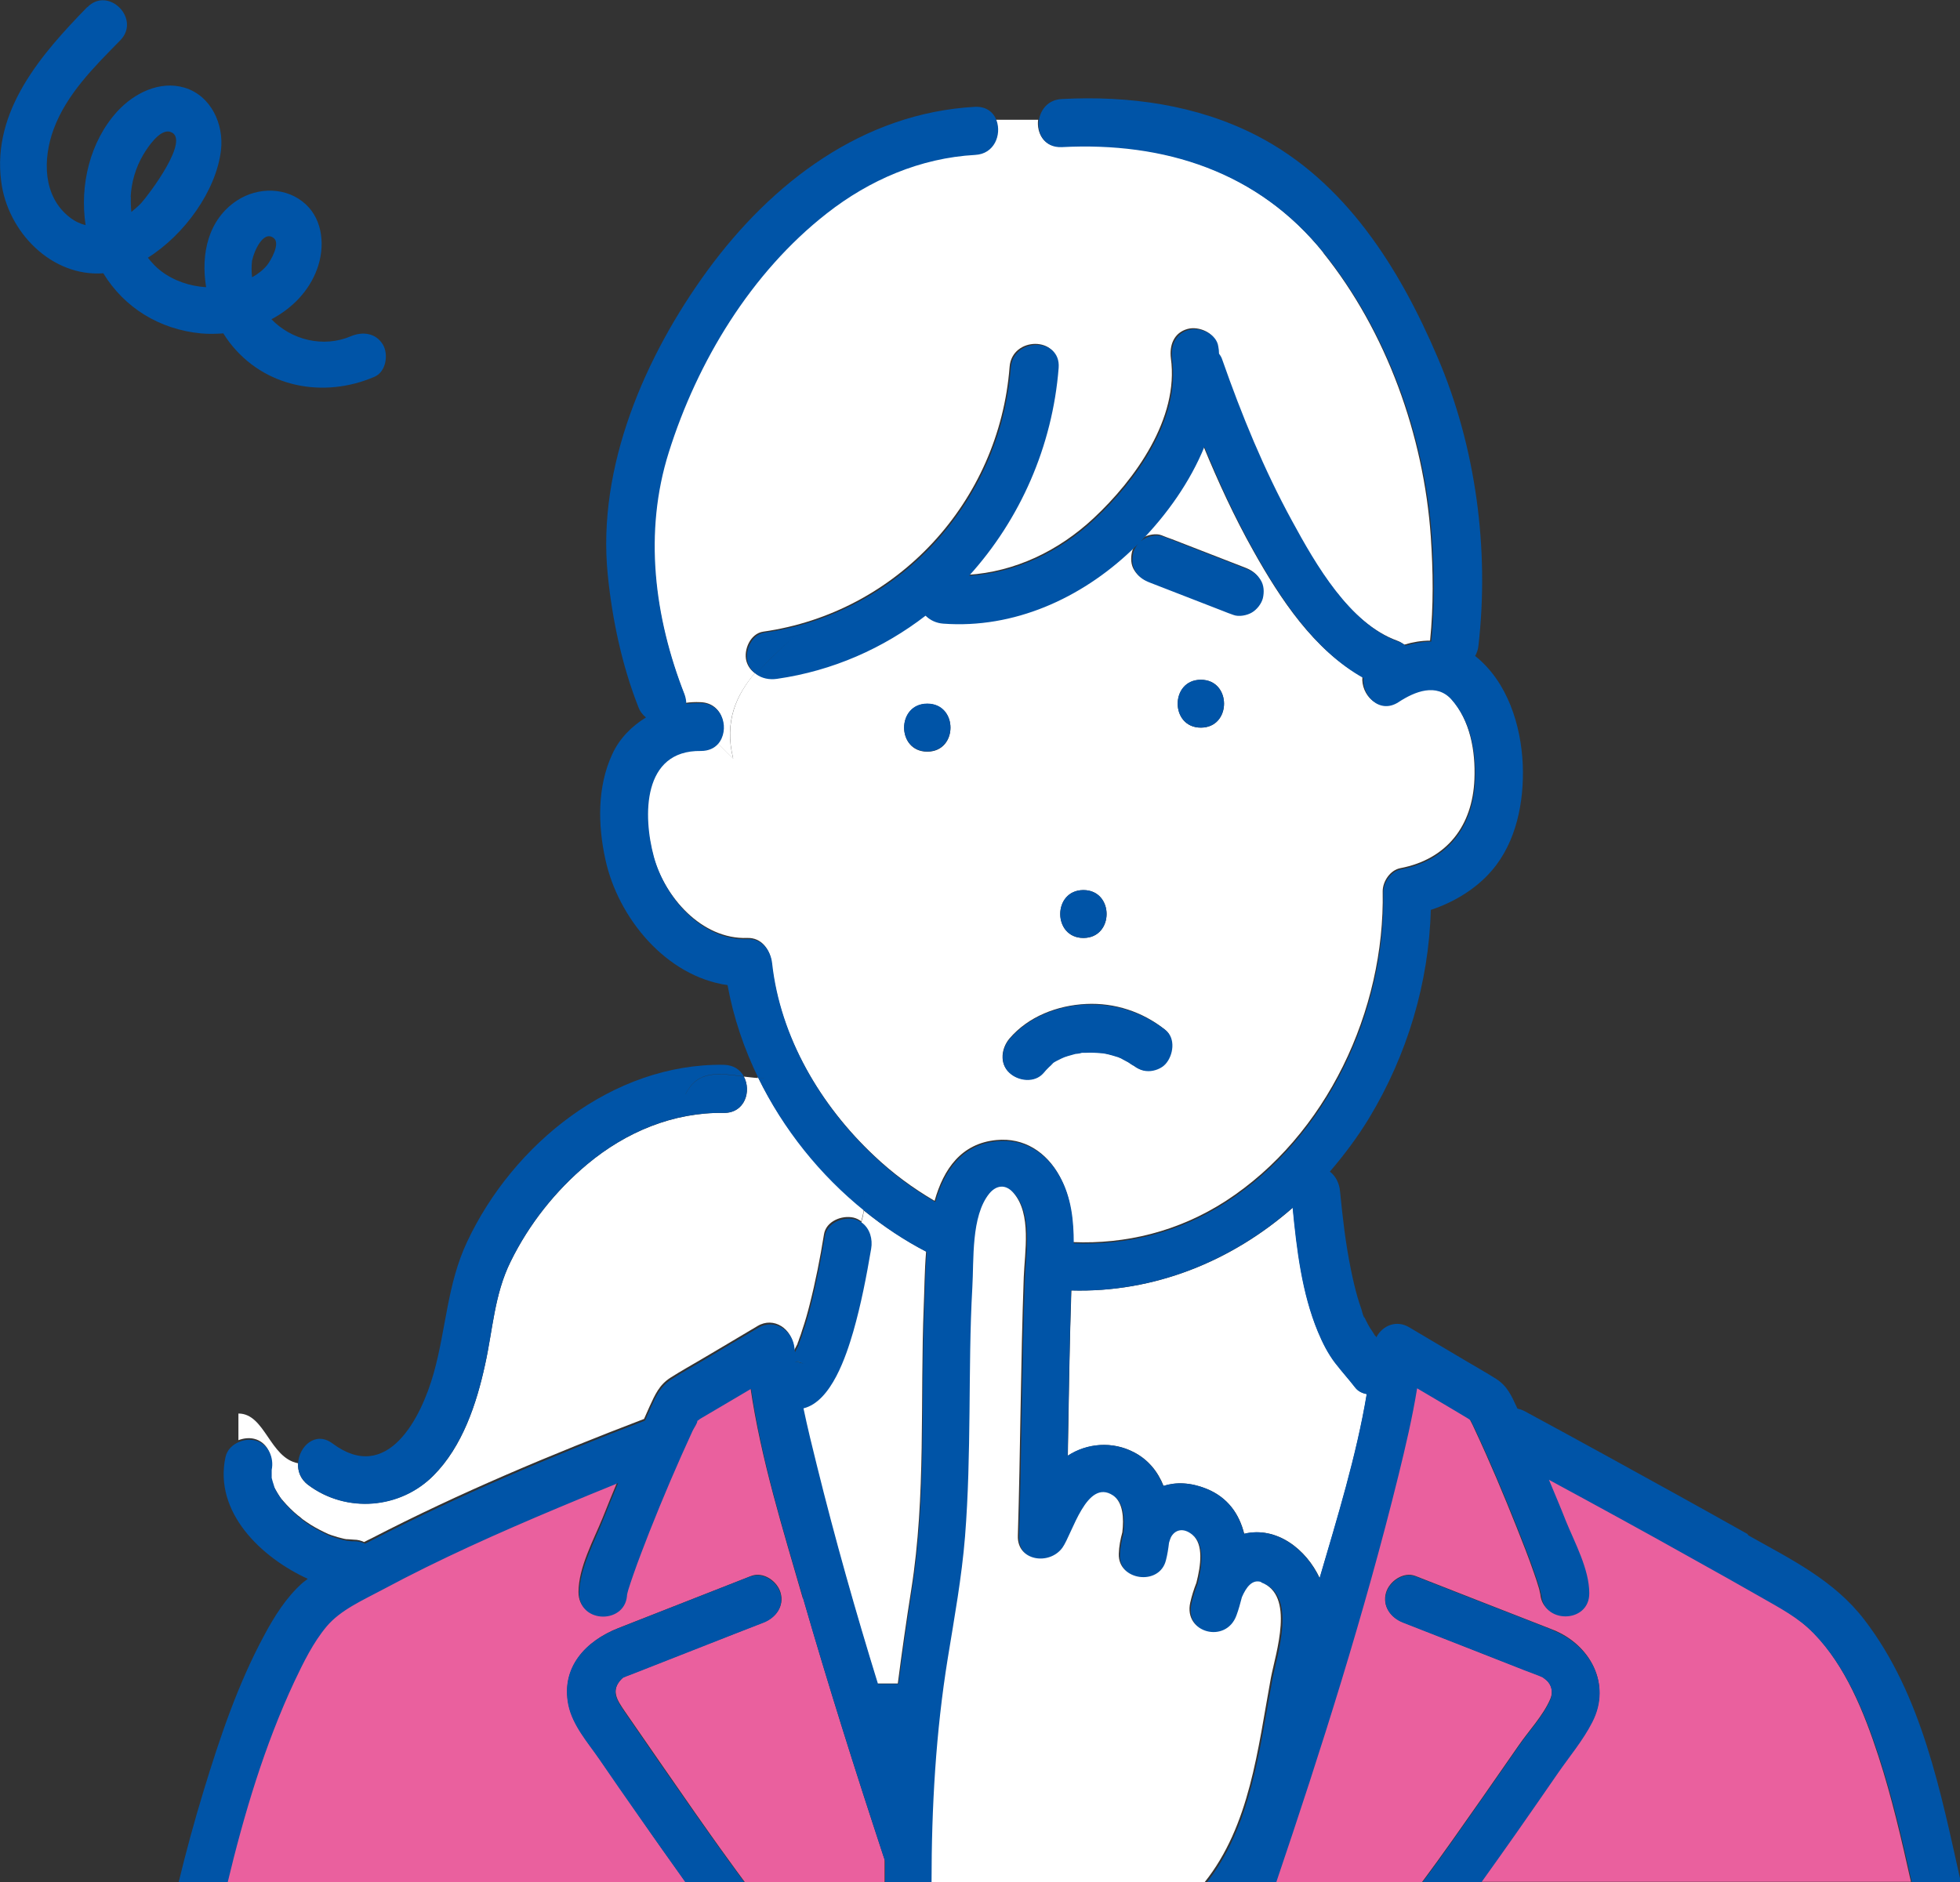 <?xml version="1.0" encoding="UTF-8"?><svg id="_レイヤー_2" xmlns="http://www.w3.org/2000/svg" viewBox="0 0 83.11 79.83"><rect x="0" y="0" width="83.11" height="79.83" fill="#333333" stroke="none"/><defs><style>.cls-1{fill:#40bdd8;}.cls-1,.cls-2,.cls-3,.cls-4{stroke-width:0px;}.cls-2{fill:#fff;}.cls-3{fill:#ea609e;}.cls-4{fill:#0054a7;}</style></defs><g id="rayout"><path class="cls-1" d="M62.29,60.15s-.01-.03-.01-.03c0,0,0,.02.01.03Z"/><path class="cls-2" d="M56.63,57.82c-.31-.41-.54-.86-.74-1.34-.68-1.64-.89-3.49-1.07-5.26-2.6,2.28-5.88,3.61-9.39,3.51-.08,2.34-.11,4.67-.15,7.01.83-.54,1.9-.62,2.8-.15.62.32,1.02.83,1.26,1.43.53-.17,1.14-.15,1.82.12.91.37,1.39,1.08,1.6,1.91,1.37-.33,2.63.65,3.2,1.88.74-2.52,1.57-5.21,2-7.81-.19-.03-.36-.12-.49-.28-.27-.35-.57-.67-.84-1.03Z"/><path class="cls-1" d="M58.3,56.68s.03.03.04.04c0,0,0-.01,0-.02-.03-.03-.05-.05-.08-.07.01.01.02.03.03.04Z"/><path class="cls-1" d="M58.25,56.62s.01.01.02.02c0,0,0,0,0,0,0,0,0,0-.02-.01Z"/><path class="cls-1" d="M37.85,73.45s0,0,0-.01c0,0,0,0,0,0,0,0,0,0,0,.01Z"/><path class="cls-1" d="M45.88,44.65s.02,0,.03-.01c0,0-.01,0-.02,0-.15,0-.07.02-.01.01Z"/><path class="cls-1" d="M14.76,65.34c.08,0,.15.01,0,0h0Z"/><path class="cls-1" d="M33.91,57.76s.02,0,.02,0c-.27-.12-.09-.02-.02,0Z"/><path class="cls-1" d="M33.72,57.74s0,0,0,0c.15.01.29.05.42.11-.09-.04-.16-.07-.21-.09,0,0-.14-.01-.22-.03Z"/><path class="cls-1" d="M47.43,44.83s0,0,.01,0c0,0,0,0,0,0-.02,0-.04-.02-.04-.02,0,0,.01,0,.02.01Z"/><path class="cls-1" d="M47.45,44.84s.04.02.06.03c0,0,0,0-.06-.03Z"/><path class="cls-1" d="M46.68,44.65s.02,0,.02,0c.06,0,.13,0,.02,0-.01,0-.03,0-.04,0Z"/><path class="cls-1" d="M45.92,44.64s0,0,0,0c0,0-.01,0-.02,0,0,0,0,0,0,0Z"/><path class="cls-1" d="M46.68,44.65h0s-.03,0-.03,0c0,0,.02,0,.03,0Z"/><path class="cls-2" d="M36.53,51.85c.32.24.44.69.38,1.09-.2,1.18-.42,2.37-.76,3.52-.29.99-.92,2.97-2.11,3.25.17.81.37,1.63.57,2.43.77,3.11,1.65,6.2,2.59,9.26.29,0,.58,0,.87,0,.17-1.32.36-2.65.57-3.98.63-3.97.37-8.03.53-12.03.03-.64.03-1.46.1-2.31-.93-.49-1.82-1.08-2.64-1.74-.02.17-.06.34-.11.51Z"/><path class="cls-2" d="M32.14,45.72c-.2-.01-.41-.04-.6-.06.33.61.05,1.55-.85,1.54-2.14-.03-4.15.81-5.78,2.17-1.36,1.14-2.48,2.55-3.26,4.14-.69,1.4-.75,2.87-1.08,4.36-.36,1.66-.96,3.48-2.19,4.71-1.42,1.42-3.7,1.6-5.31.4-.33-.24-.45-.59-.43-.92-1.21-.23-1.4-2.11-2.53-2.11v1.13c.21-.08.44-.11.66-.06.56.13.82.73.71,1.25,0,.01,0,.02,0,.03,0,.05,0,.1,0,.14,0,.06,0,.11,0,.17,0,0,0,0,0,0,.02.12.06.23.1.34,0,.01,0,.02,0,.02.03.06.05.11.08.17.06.11.13.22.2.33.04.06.09.12.13.18-.02-.04-.04-.07-.05-.09-.01-.02-.02-.04-.03-.04,0,0,.01.02.03.04.02.03.05.08.07.1.19.22.4.43.62.61.06.05.13.09.18.15-.04-.04-.05-.06-.07-.07-.01-.01-.02-.02-.02-.02,0,0,0,0,.02.02.03.03.07.07.1.09.11.08.23.16.34.23.24.15.5.28.76.4,0,0,0,0,.01,0,.07.03.13.05.2.07.11.04.23.07.35.1.06.02.13.03.19.04.01,0,.02,0,.04,0,.09,0,.19.02.28.02.16,0,.3.04.43.1.1-.05.21-.11.32-.16,3.73-1.93,7.63-3.56,11.55-5.06.08-.18.16-.36.24-.54.23-.5.41-.91.88-1.21.44-.28.89-.53,1.33-.79.79-.47,1.58-.93,2.36-1.4.7-.42,1.47.13,1.53.88,0,.05.01.11.02.16.05-.1.1-.19.15-.29,0,0,0-.01,0-.02.03-.06.05-.13.07-.19.05-.12.09-.25.13-.38.12-.35.22-.7.31-1.06.25-.98.45-1.99.61-2.99.09-.56.76-.82,1.25-.71.13.03.24.09.33.16.05-.17.09-.35.11-.51-1.88-1.52-3.44-3.46-4.5-5.63Z"/><path class="cls-2" d="M56.12,10.72c-2.78-3.47-6.77-4.74-11.13-4.51-.72.04-1.04-.57-.97-1.13h-1.79c.21.58-.1,1.4-.91,1.45-2.31.13-4.47,1.06-6.29,2.48-3.21,2.5-5.49,6.28-6.7,10.13-1.07,3.39-.61,7,.67,10.28.05.14.07.27.07.39.2-.03.41-.04.62-.03.98.02,1.23,1.17.73,1.73.22.22.45.45.67.67-.4-1.59.14-2.71.92-3.63-.16-.12-.29-.27-.36-.51-.13-.48.17-1.17.71-1.25,5.69-.81,10.01-5.51,10.45-11.23.1-1.3,2.13-1.3,2.03,0-.26,3.33-1.64,6.44-3.8,8.82,2-.13,3.84-1.01,5.33-2.4,1.76-1.64,3.63-4.24,3.28-6.78-.07-.55.12-1.09.71-1.25.48-.13,1.18.17,1.25.71.01.1.02.2.03.3.05.08.1.16.14.26.82,2.34,1.76,4.65,2.95,6.82,1.01,1.86,2.47,4.39,4.51,5.13.12.04.22.11.31.17.36-.11.73-.17,1.09-.17.15-1.46.13-2.96.03-4.42-.3-4.27-1.87-8.68-4.57-12.04Z"/><path class="cls-2" d="M59.25,29.73c-.8.53-1.55-.27-1.48-1.02-2.06-1.14-3.5-3.34-4.62-5.34-.81-1.44-1.5-2.94-2.13-4.47-.61,1.49-1.58,2.86-2.7,4.01.05-.04.1-.08.15-.11.21-.12.55-.19.78-.1.15.06.3.12.45.17,1.03.4,2.06.8,3.09,1.2.26.1.46.23.61.47.15.23.16.52.1.78-.06.24-.26.48-.47.61-.21.12-.55.19-.78.1-.15-.06-.3-.12-.45-.17-1.03-.4-2.06-.8-3.09-1.2-.26-.1-.46-.23-.61-.47-.15-.23-.16-.52-.1-.78.04-.18.16-.36.31-.49-.13.13-.26.26-.39.38-2.14,2.04-4.98,3.32-7.97,3.1-.29-.02-.56-.15-.75-.34-1.79,1.38-3.93,2.34-6.3,2.68-.33.05-.65-.02-.89-.2-.78.93-1.31,2.05-.92,3.63-.22-.22-.45-.45-.67-.67-.16.19-.41.31-.73.3-2.47-.05-2.47,2.75-1.99,4.5.48,1.74,2.05,3.55,3.99,3.48.6-.02.96.49,1.02,1.02.35,3.16,2.07,6.07,4.36,8.22.78.74,1.65,1.38,2.56,1.91.38-1.35,1.13-2.44,2.63-2.58,1.16-.11,2.11.51,2.66,1.52.48.87.58,1.84.58,2.81,2.22.09,4.45-.44,6.47-1.74,4.29-2.78,6.76-8.1,6.66-13.14,0-.42.32-.9.75-.98,1.98-.38,3.06-1.8,3.14-3.77.05-1.2-.18-2.51-1-3.43-.64-.71-1.55-.35-2.25.11ZM39.32,31.88c-1.31,0-1.31-2.03,0-2.03s1.31,2.03,0,2.03ZM45.94,37.75c1.31,0,1.31,2.03,0,2.03s-1.31-2.03,0-2.03ZM49.4,45.11c-.17.19-.47.3-.72.3-.29,0-.5-.12-.72-.3.25.19-.06-.03-.13-.07-.09-.05-.18-.1-.28-.15,0,0-.03-.01-.04-.02-.01,0-.05-.01-.08-.04-.1-.03-.2-.07-.3-.09-.1-.03-.19-.05-.29-.07-.01,0-.09-.01-.14-.02-.01,0-.02,0-.02,0-.21-.02-.42-.03-.63-.02-.05,0-.09,0-.14,0,0,0-.02,0-.04.01-.08.02-.25.04-.28.04-.11.03-.22.06-.32.09-.05.02-.1.04-.15.05-.12.05-.56.25-.55.32,0-.02.18-.16.02-.01-.04.04-.08.07-.12.11-.08.08-.16.16-.23.25-.37.43-1.06.35-1.44,0-.43-.39-.34-1.03,0-1.44.8-.94,2.03-1.41,3.25-1.47,1.22-.06,2.39.33,3.34,1.08.45.35.33,1.07,0,1.44ZM50.92,30.86c-1.31,0-1.31-2.03,0-2.03s1.31,2.03,0,2.03Z"/><path class="cls-3" d="M76.86,69.22c-.65-.67-1.44-1.08-2.24-1.54-.95-.54-1.9-1.08-2.86-1.61-2.03-1.14-4.08-2.25-6.13-3.37.24.58.49,1.17.72,1.75.36.92.98,2.05.99,3.06,0,1.31-2.03,1.31-2.03,0,0,.24,0,0-.07-.2-.06-.21-.13-.41-.2-.61-.22-.64-.47-1.27-.72-1.9-.56-1.41-1.15-2.81-1.79-4.18,0-.01-.14-.3-.21-.43-.05-.04-.1-.08-.14-.1-.44-.26-.88-.52-1.31-.78-.28-.16-.55-.33-.83-.49-.2,1.24-.49,2.48-.79,3.69-1.44,5.84-3.27,11.61-5.2,17.31h6.25c.83-1.11,1.75-2.43,2.57-3.6.51-.73,1.02-1.47,1.53-2.2.42-.61,1.04-1.27,1.33-1.95.1-.22.1-.45-.03-.66-.07-.12-.16-.18-.26-.26-.02-.01-.03-.02-.04-.03-.25-.11-.51-.2-.77-.3-1.72-.67-3.43-1.34-5.15-2.02-.51-.2-.87-.68-.71-1.25.14-.49.74-.91,1.25-.71.95.37,1.91.75,2.86,1.12.99.39,1.98.77,2.97,1.16,1.56.62,2.49,2.28,1.66,3.89-.39.77-.98,1.47-1.47,2.18-.58.84-1.17,1.68-1.75,2.52-.49.7-.99,1.41-1.49,2.1h18.23c-.4-1.79-.81-3.58-1.38-5.33-.61-1.87-1.4-3.84-2.79-5.28Z"/><path class="cls-3" d="M34.04,67.78c-.84-2.91-1.78-5.91-2.22-8.94-.29.17-.59.35-.88.52-.43.25-.86.51-1.29.76-.02.01-.06.04-.11.08,0,0,0,0,0,0,0,.11-.15.31-.2.42-.65,1.41-1.26,2.84-1.83,4.28-.24.6-.47,1.2-.68,1.81-.08.22-.15.44-.22.66-.07.23-.05.29-.05.15,0,1.31-2.04,1.31-2.03,0,0-1.05.65-2.22,1.03-3.16.2-.51.41-1.01.62-1.52-.86.35-1.72.7-2.57,1.06-2.5,1.06-4.99,2.16-7.38,3.44-.9.48-1.81.88-2.41,1.58-.58.68-.99,1.52-1.36,2.32-1.27,2.71-2.15,5.66-2.85,8.59h19.47c-.67-.93-1.34-1.87-1.99-2.82-.56-.8-1.11-1.61-1.67-2.41-.49-.71-1.13-1.43-1.31-2.29-.33-1.6.74-2.72,2.11-3.26,1.88-.74,3.75-1.47,5.63-2.21.52-.2,1.11.22,1.25.71.16.57-.2,1.05-.71,1.25-.81.32-1.62.64-2.43.95-1.01.4-2.02.79-3.03,1.19-.13.05-.26.1-.39.15-.03.01-.06.02-.09.04.08-.04,0-.03-.08.06-.49.5-.21.9.13,1.4.98,1.42,1.96,2.84,2.95,4.26.48.68.96,1.37,1.45,2.04.2.28.45.62.68.93h5.93c0-.32,0-.64,0-.96-.02-.05-.03-.09-.05-.14-1.2-3.63-2.35-7.28-3.41-10.95Z"/><path class="cls-4" d="M47.45,44.84s0,0-.01,0c.03.02.07.04.08.04-.02,0-.04-.02-.06-.03,0,0,0,0,0,0Z"/><path class="cls-4" d="M45.88,44.65s.03,0,.04-.01c0,0,0,0,0,0,0,0-.01,0-.03.01Z"/><path class="cls-4" d="M46.68,44.65s.01,0,.02,0c0,0-.02,0-.02,0h0Z"/><path class="cls-4" d="M46.06,42.6c-1.22.06-2.44.53-3.25,1.47-.34.4-.43,1.05,0,1.44.38.35,1.07.43,1.44,0,.07-.09.15-.17.23-.25.04-.04.08-.07.12-.11.16-.14-.03,0-.02.01,0-.07.43-.27.55-.32.05-.01.1-.04.15-.05.11-.03.21-.06.32-.09.03,0,.19-.02.28-.04-.06,0-.14,0,.01-.01,0,0,.01,0,.02,0,0,0,.02,0,.02,0,0,0,0,0,0,0,.05,0,.09,0,.14,0,.21-.01.42,0,.63.02-.01,0-.03,0-.03,0,0,0,.01,0,.03,0,.01,0,.03,0,.04,0,.11,0,.04,0-.02,0,.05,0,.13.02.14.02.1.02.19.04.29.07.1.03.2.06.3.09,0,0-.02,0-.02-.01,0,0,.02.01.04.02.06.02.07.03.06.03.02,0,.04.01.04.02.09.05.19.1.28.15.06.04.37.26.13.07.22.17.42.3.72.3.25,0,.55-.11.72-.3.33-.36.45-1.09,0-1.44-.95-.74-2.13-1.14-3.34-1.08Z"/><path class="cls-4" d="M50.92,28.83c-1.31,0-1.31,2.03,0,2.03s1.31-2.03,0-2.03Z"/><path class="cls-4" d="M45.94,37.75c-1.31,0-1.31,2.03,0,2.03s1.31-2.03,0-2.03Z"/><path class="cls-4" d="M39.32,29.84c-1.31,0-1.31,2.03,0,2.03s1.31-2.03,0-2.03Z"/><path class="cls-4" d="M74.1,65.06c-2.01-1.13-4.02-2.24-6.04-3.35-1.14-.63-2.29-1.25-3.43-1.87-.1-.05-.2-.08-.29-.1,0-.02-.01-.03-.02-.05-.23-.5-.41-.91-.88-1.21-.41-.26-.84-.5-1.26-.75-.81-.48-1.62-.96-2.43-1.44-.54-.32-1.12-.07-1.38.41-.02-.02-.05-.04-.08-.07,0,0,0,0,0,0,.03.02.05.04.08.07,0,0,0,.01,0,.02-.01-.01-.02-.02-.04-.04-.01-.01-.02-.03-.03-.04,0,0-.01-.01-.02-.02,0,0,0,0,.02.01-.02-.02-.04-.05-.05-.07-.05-.08-.1-.16-.15-.23-.06-.09-.11-.19-.16-.29-.03-.05-.05-.1-.07-.15-.01-.03-.03-.06-.04-.09-.04-.1-.03-.06.04.1-.06-.02-.12-.3-.14-.37-.06-.16-.11-.33-.16-.49-.11-.38-.2-.77-.28-1.16-.24-1.17-.35-2.18-.47-3.37-.03-.33-.19-.64-.43-.82.61-.71,1.18-1.47,1.67-2.28,1.6-2.65,2.53-5.72,2.61-8.82.98-.32,1.93-.9,2.58-1.66,1.05-1.21,1.38-2.93,1.32-4.49-.07-1.68-.65-3.53-2.02-4.62.07-.12.12-.26.14-.43.47-4.1-.11-8.45-1.73-12.23-1.61-3.78-3.91-7.47-7.67-9.41-2.55-1.31-5.43-1.7-8.27-1.55-.58.03-.9.45-.97.91h1.98-1.98c-.08.56.24,1.16.97,1.13,4.36-.23,8.34,1.04,11.13,4.51,2.7,3.36,4.27,7.78,4.57,12.04.1,1.46.12,2.96-.03,4.42-.37,0-.73.07-1.09.17-.09-.07-.19-.13-.31-.17-2.05-.74-3.5-3.27-4.51-5.13-1.19-2.18-2.13-4.48-2.95-6.82-.03-.1-.08-.18-.14-.26,0-.1-.01-.2-.03-.3-.07-.54-.77-.84-1.25-.71-.59.16-.78.7-.71,1.25.35,2.54-1.52,5.14-3.28,6.78-1.49,1.39-3.33,2.27-5.33,2.4,2.16-2.38,3.54-5.49,3.8-8.82.1-1.3-1.93-1.3-2.03,0-.44,5.72-4.76,10.42-10.45,11.23-.54.08-.84.77-.71,1.25.06.23.2.39.36.51.55-.66,1.23-1.22,1.79-1.78-.56.56-1.24,1.13-1.79,1.78.24.18.56.25.89.2,2.37-.34,4.51-1.3,6.3-2.68.19.2.46.32.75.34,2.99.22,5.83-1.07,7.97-3.1.13-.12.26-.25.39-.38-.15.13-.27.31-.31.49-.06.26-.05.55.1.78.15.24.35.37.61.47,1.03.4,2.06.8,3.09,1.2.15.06.3.12.45.17.23.09.58.02.78-.1.21-.12.41-.37.47-.61.06-.26.05-.55-.1-.78-.15-.24-.35-.37-.61-.47-1.03-.4-2.06-.8-3.09-1.2-.15-.06-.3-.12-.45-.17-.23-.09-.58-.02-.78.1-.05.03-.1.07-.15.11,1.12-1.15,2.09-2.52,2.7-4.01.63,1.53,1.32,3.03,2.13,4.47,1.12,2,2.56,4.19,4.62,5.34-.07.75.68,1.54,1.48,1.02.7-.46,1.61-.82,2.25-.11.82.92,1.05,2.23,1,3.43-.08,1.97-1.16,3.39-3.14,3.77-.43.08-.75.56-.75.98.1,5.04-2.37,10.37-6.66,13.14-2.01,1.3-4.25,1.83-6.47,1.74,0-.97-.1-1.94-.58-2.81-.55-1.01-1.5-1.63-2.66-1.52-1.5.14-2.24,1.23-2.63,2.58-.91-.53-1.78-1.17-2.56-1.91-2.29-2.15-4.01-5.06-4.36-8.22-.06-.53-.42-1.04-1.02-1.02-1.94.08-3.51-1.73-3.99-3.48-.48-1.75-.49-4.54,1.99-4.5.33,0,.57-.12.73-.3-.45-.45-.91-.91-1.36-1.36.45.45.91.91,1.36,1.36.49-.56.25-1.71-.73-1.73-.21,0-.41,0-.62.03,0-.12-.02-.25-.07-.39-1.29-3.29-1.74-6.89-.67-10.28,1.21-3.85,3.49-7.62,6.7-10.13,1.81-1.42,3.97-2.35,6.29-2.48.82-.04,1.12-.86.91-1.45h-1.66,1.66c-.12-.35-.43-.61-.91-.59-4.76.26-8.62,3.21-11.35,6.94-2.65,3.63-4.69,8.33-4.23,12.9.19,1.9.6,3.84,1.3,5.62.07.19.19.33.32.44-.61.37-1.13.9-1.43,1.56-.64,1.38-.61,3-.29,4.46.54,2.49,2.58,4.96,5.18,5.33.25,1.37.7,2.7,1.31,3.95.1,0,.21.01.31.01-.1,0-.21,0-.31-.01,1.06,2.17,2.61,4.11,4.5,5.63.04-.31.01-.61-.12-.88.13.27.16.56.12.88.82.67,1.7,1.26,2.64,1.74-.07.85-.07,1.67-.1,2.31-.16,4,.1,8.06-.53,12.03-.21,1.33-.4,2.66-.57,3.98-.29,0-.58,0-.87,0-.95-3.07-1.82-6.15-2.59-9.26-.2-.8-.4-1.62-.57-2.43,1.19-.29,1.82-2.26,2.11-3.25.33-1.15.56-2.34.76-3.52.07-.4-.05-.85-.38-1.09-.33,1.14-1.17,2.41-.69,3.35-.47-.94.37-2.21.69-3.35-.09-.07-.2-.13-.33-.16-.49-.11-1.16.15-1.25.71-.17,1-.36,2-.61,2.99-.09.36-.19.71-.31,1.06-.04.13-.08.25-.13.38-.02.06-.05.13-.07.19,0,0,0,.01,0,.02-.05.1-.1.19-.15.29,0-.05-.02-.11-.02-.16-.06-.75-.83-1.29-1.53-.88-.79.47-1.58.93-2.36,1.4-.44.26-.9.51-1.33.79-.47.3-.65.71-.88,1.21-.08.18-.16.36-.24.54-3.92,1.5-7.82,3.14-11.55,5.06-.1.05-.21.11-.32.16-.13-.06-.28-.1-.43-.1-.1,0-.19,0-.28-.02-.01,0-.03,0-.04,0-.06-.01-.13-.03-.19-.04-.12-.03-.23-.06-.35-.1-.07-.02-.14-.05-.2-.07,0,0,0,0-.01,0-.26-.12-.51-.25-.76-.4-.12-.07-.23-.15-.34-.23-.03-.02-.07-.06-.1-.09.02.02.03.03.07.07-.05-.06-.12-.1-.18-.15-.22-.19-.43-.39-.62-.61-.02-.02-.05-.07-.07-.1.01.02.03.05.05.09-.04-.06-.09-.12-.13-.18-.07-.11-.14-.21-.2-.33-.03-.05-.06-.11-.08-.17,0,0,0-.01,0-.02-.04-.11-.07-.23-.1-.34,0,0,0,0,0,0,0-.06,0-.11,0-.17,0-.05,0-.1,0-.14,0-.01,0-.02,0-.03.11-.52-.15-1.12-.71-1.25-.22-.05-.45-.03-.66.06v2.25-2.25c-.28.11-.52.33-.59.65-.5,2.34,1.52,4.26,3.49,5.16-.07.06-.15.11-.22.17-.69.61-1.21,1.44-1.64,2.25-1.11,2.06-1.87,4.32-2.55,6.55-.4,1.31-.76,2.63-1.08,3.96h2.08c.7-2.93,1.58-5.88,2.85-8.59.38-.8.79-1.64,1.36-2.32.59-.7,1.51-1.1,2.41-1.58,2.39-1.28,4.88-2.39,7.38-3.44.85-.36,1.71-.71,2.57-1.06-.21.5-.42,1.01-.62,1.52-.37.94-1.02,2.12-1.03,3.16,0,1.31,2.03,1.31,2.03,0,0,.14-.02.08.05-.15.07-.22.14-.44.22-.66.21-.61.45-1.21.68-1.81.57-1.44,1.18-2.87,1.83-4.28.05-.11.2-.31.2-.42,0,0,0,0,0,0,.05-.03.09-.06.11-.08.43-.25.86-.51,1.29-.76.29-.17.59-.35.88-.52.44,3.03,1.38,6.04,2.22,8.94,1.06,3.67,2.22,7.32,3.41,10.95.02.05.03.09.05.14,0,.32,0,.64,0,.96h2.02c0-3.18.18-6.38.69-9.52.28-1.71.59-3.41.73-5.15.14-1.76.17-3.52.19-5.28.02-1.76.02-3.53.12-5.29.06-1.16-.07-3.01.72-3.98.28-.34.68-.43,1.03-.02.77.89.47,2.5.43,3.57-.13,3.65-.14,7.31-.25,10.96-.03,1.09,1.35,1.27,1.89.51.42-.59,1.03-2.95,2.14-2.22.44.29.46.99.4,1.57-.08.29-.14.59-.15.91-.05,1.14,1.73,1.38,2,.27.06-.24.1-.49.13-.74.03-.1.06-.2.08-.23.16-.31.52-.44.92-.1.46.39.35,1.28.16,2.03-.11.28-.2.57-.26.84-.29,1.29,1.52,1.76,1.96.54.09-.24.17-.5.23-.77.17-.42.43-.78.83-.64,1.46.53.62,3,.42,4.05-.57,3.04-.9,6.27-2.82,8.68h2.96c1.93-5.7,3.76-11.47,5.2-17.31.3-1.22.59-2.45.79-3.69.28.16.55.33.83.49.44.26.88.52,1.31.78.04.02.09.06.14.1.06.13.2.42.21.43.64,1.38,1.23,2.77,1.79,4.18.25.63.5,1.26.72,1.9.07.2.14.41.2.61.06.2.07.44.07.2,0,1.31,2.04,1.31,2.03,0,0-1.02-.62-2.15-.99-3.06-.23-.59-.48-1.17-.72-1.75,2.05,1.11,4.1,2.23,6.13,3.37.96.53,1.91,1.07,2.86,1.61.8.46,1.6.87,2.24,1.54,1.39,1.43,2.18,3.41,2.79,5.28.57,1.75.98,3.54,1.38,5.33h2.08c-.86-3.85-1.66-8.02-4.11-11.2-1.28-1.67-3.11-2.56-4.91-3.57ZM14.76,65.34c.15.01.08,0,0,0h0ZM33.93,57.76s0,0-.02,0c-.07-.02-.25-.11.02,0ZM33.72,57.75s0,0,0,0c.08.01.21.03.22.03.05.02.12.05.21.09-.13-.06-.28-.1-.42-.11ZM37.85,73.45s0,0,0-.01c0,0,0,0,0,0,0,0,0,0,0,.01ZM55.95,66.93c-.57-1.22-1.83-2.21-3.2-1.88-.2-.83-.68-1.54-1.6-1.91-.67-.27-1.29-.29-1.82-.12-.24-.6-.64-1.11-1.26-1.43-.91-.47-1.98-.39-2.8.15.04-2.34.08-4.67.15-7.01,3.51.1,6.79-1.23,9.39-3.51.17,1.77.39,3.62,1.07,5.26.2.48.42.92.74,1.34.27.35.57.68.84,1.03.12.16.3.24.49.28-.43,2.59-1.26,5.28-2,7.81ZM62.28,60.12s0,.02.01.03c-.01-.01-.02-.02-.01-.03Z"/><path class="cls-4" d="M29.07,46.4c.52-1.05,1.45-.88,2.47-.75-.15-.28-.43-.48-.85-.49-4.71-.07-8.94,3.37-10.88,7.5-.85,1.8-.89,3.69-1.42,5.58-.53,1.89-1.96,4.72-4.29,2.98-.72-.54-1.42.12-1.46.84.24.05.52.03.85-.08-.34.11-.61.12-.85.08-.02.33.1.67.43.92,1.61,1.21,3.9,1.03,5.31-.4,1.23-1.24,1.83-3.05,2.19-4.71.33-1.49.39-2.96,1.08-4.36.78-1.59,1.9-3.01,3.26-4.14,1.63-1.36,3.64-2.21,5.78-2.17.9.01,1.18-.94.85-1.54-1.02-.13-1.95-.3-2.47.75Z"/><path class="cls-4" d="M12.73,64.38s-.03-.03,0,0h0Z"/><path class="cls-4" d="M11.93,63.59c-.04-.06-.03-.04,0,0h0Z"/><path class="cls-4" d="M31.84,66.85c-1.88.74-3.75,1.47-5.63,2.21-1.38.54-2.44,1.66-2.11,3.26.18.86.82,1.58,1.31,2.29.55.81,1.11,1.61,1.67,2.41.66.94,1.32,1.88,1.99,2.82h2.5c-.22-.3-.47-.65-.68-.93-.49-.68-.97-1.36-1.45-2.04-.99-1.41-1.97-2.83-2.95-4.26-.34-.5-.62-.91-.13-1.4.09-.09.16-.1.08-.06.03-.01.06-.02.09-.04.13-.05.26-.1.39-.15,1.01-.4,2.02-.79,3.03-1.19.81-.32,1.62-.64,2.43-.95.51-.2.87-.68.71-1.25-.14-.49-.73-.91-1.25-.71Z"/><path class="cls-4" d="M65.86,69.14c-.99-.39-1.98-.78-2.97-1.16-.95-.37-1.91-.75-2.86-1.12-.51-.2-1.11.22-1.25.71-.16.57.2,1.05.71,1.25,1.72.67,3.43,1.34,5.15,2.02.25.1.52.19.77.3.01,0,.02.02.04.03.11.08.19.14.26.26.12.21.12.44.03.66-.29.68-.91,1.34-1.33,1.95-.51.74-1.02,1.47-1.53,2.2-.82,1.17-1.74,2.5-2.57,3.6h2.5c.5-.7,1-1.4,1.49-2.1.59-.84,1.17-1.68,1.75-2.52.49-.71,1.08-1.41,1.47-2.18.83-1.61-.1-3.27-1.66-3.89Z"/><path class="cls-2" d="M53.49,67.1c-.39-.14-.65.22-.83.64-.07.27-.14.53-.23.77-.44,1.22-2.25.75-1.96-.54.06-.27.15-.56.26-.84.19-.74.31-1.63-.16-2.03-.4-.34-.76-.21-.92.1-.02.04-.05.13-.08.23-.03.26-.07.51-.13.74-.27,1.11-2.04.87-2-.27.01-.32.07-.62.15-.91.07-.58.04-1.28-.4-1.57-1.11-.73-1.72,1.63-2.14,2.22-.55.76-1.93.57-1.89-.51.11-3.65.12-7.31.25-10.96.04-1.07.34-2.68-.43-3.57-.35-.41-.75-.32-1.03.02-.78.96-.65,2.82-.72,3.98-.1,1.76-.1,3.52-.12,5.29-.02,1.76-.05,3.52-.19,5.28-.14,1.73-.45,3.43-.73,5.15-.51,3.14-.69,6.34-.69,9.52h11.57c1.93-2.41,2.26-5.64,2.82-8.68.2-1.05,1.04-3.52-.42-4.05Z"/><path class="cls-4" d="M3.7.3C1.76,2.29-.34,4.69.05,7.69c.27,2.16,2.15,4.06,4.33,3.9.89,1.46,2.38,2.38,4.14,2.55.31.03.63.02.95,0,.08.13.17.26.26.38,1.47,1.92,3.99,2.39,6.15,1.46.49-.21.6-.94.36-1.36-.3-.5-.86-.57-1.36-.36-1.17.5-2.52.16-3.37-.72.87-.46,1.59-1.18,1.94-2.14.33-.91.26-2.04-.48-2.73-.8-.75-2.04-.75-2.93-.16-1.22.81-1.53,2.27-1.3,3.67-.69-.04-1.37-.27-1.92-.69-.21-.16-.39-.36-.55-.56,1.56-.98,2.9-2.85,3.1-4.56.13-1.1-.42-2.31-1.54-2.65-1.06-.32-2.16.24-2.86,1.01-1.15,1.26-1.6,3.12-1.34,4.82-.23-.06-.45-.16-.67-.33-1.15-.89-1.15-2.47-.69-3.73.55-1.5,1.74-2.67,2.83-3.78.89-.91-.51-2.32-1.4-1.4ZM10.7,11.02c.05-.29.45-1.29.91-.92.29.23-.13.95-.28,1.14-.17.21-.39.38-.64.52-.03-.24-.03-.49,0-.73ZM5.54,8.36c.03-.62.21-1.25.53-1.79.17-.29.7-1.11,1.14-.98.93.26-.92,2.69-1.22,3.02-.13.14-.28.26-.42.38-.02-.21-.03-.42-.02-.63Z"/></g></svg>